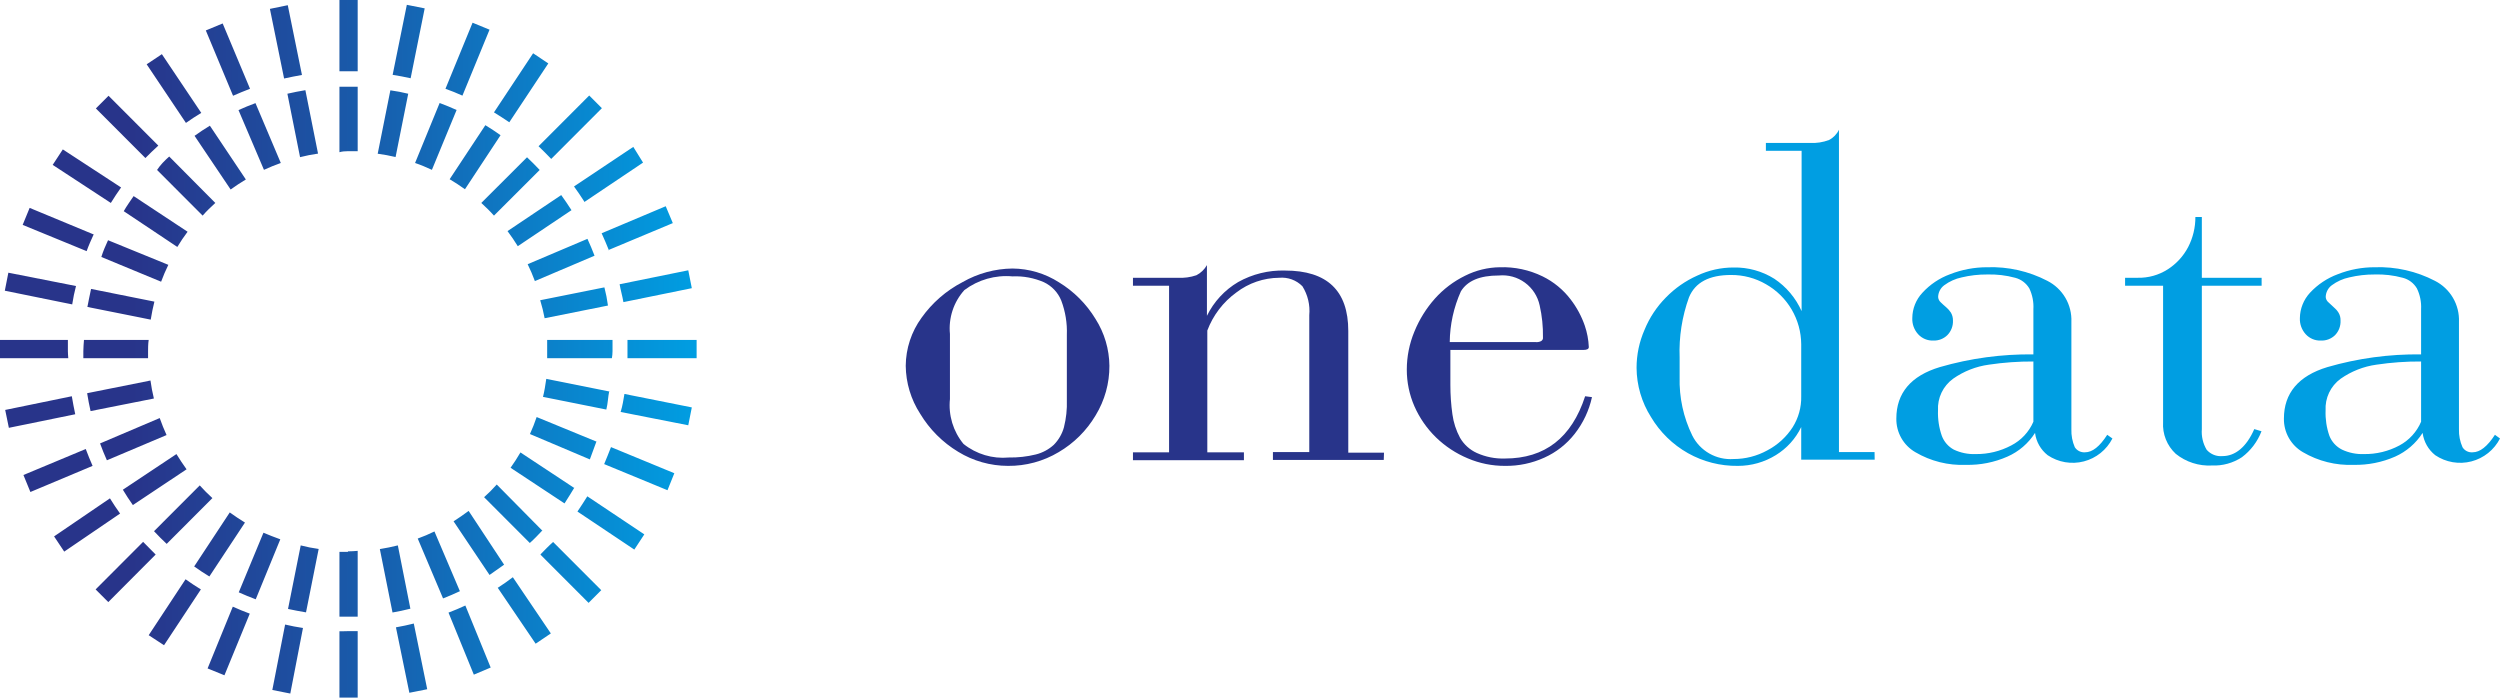 <svg width="265" height="74" viewBox="0 0 265 74" fill="none" xmlns="http://www.w3.org/2000/svg">
<g clip-path="url(#clip0_202_1075)">
<path d="M113.086 42.405V35.494C113.133 34.257 112.932 33.023 112.495 31.864C112.149 31.006 111.492 30.31 110.656 29.915C109.608 29.458 108.469 29.246 107.326 29.296C105.505 29.132 103.688 29.649 102.225 30.748C101.66 31.374 101.233 32.111 100.969 32.913C100.706 33.714 100.612 34.561 100.694 35.4V42.297C100.606 43.146 100.687 44.005 100.934 44.822C101.181 45.639 101.588 46.399 102.131 47.057C103.487 48.14 105.21 48.656 106.937 48.495C107.9 48.511 108.861 48.403 109.797 48.173C110.507 47.996 111.163 47.645 111.703 47.151C112.213 46.634 112.583 45.995 112.777 45.295C113.016 44.351 113.12 43.378 113.086 42.405ZM117.597 38.775C117.607 40.629 117.1 42.45 116.134 44.032C115.179 45.644 113.83 46.986 112.213 47.931C110.591 48.899 108.732 49.402 106.843 49.383C104.981 49.38 103.155 48.864 101.567 47.89C99.916 46.894 98.534 45.51 97.539 43.857C96.558 42.342 96.027 40.58 96.008 38.775C96.021 36.942 96.608 35.16 97.687 33.679C98.817 32.092 100.308 30.797 102.037 29.901C103.649 28.978 105.47 28.483 107.326 28.463C109.074 28.477 110.782 28.985 112.254 29.928C113.833 30.891 115.159 32.219 116.12 33.8C117.069 35.287 117.58 37.011 117.597 38.775Z" fill="#28348A"/>
<path d="M146.678 48.751H134.93V47.917H138.783V33.41C138.883 32.337 138.628 31.26 138.058 30.345C137.741 30.022 137.356 29.774 136.931 29.618C136.506 29.463 136.052 29.403 135.601 29.444C133.955 29.454 132.357 30.001 131.05 31.004C129.652 32.017 128.583 33.42 127.975 35.037V47.944H131.856V48.778H120.094V47.944H123.921V30.291H120.094V29.444H124.861C125.525 29.482 126.191 29.39 126.821 29.175C127.29 28.934 127.677 28.56 127.935 28.1V33.477C128.662 31.987 129.811 30.743 131.238 29.901C132.753 29.052 134.47 28.629 136.206 28.678C140.681 28.678 142.918 30.811 142.918 35.077V47.984H146.705L146.678 48.751Z" fill="#28348A"/>
<path d="M163.554 35.75C163.573 34.615 163.456 33.482 163.205 32.375C162.999 31.407 162.444 30.549 161.647 29.964C160.85 29.379 159.866 29.108 158.882 29.202C156.855 29.202 155.539 29.767 154.854 30.883C154.094 32.574 153.692 34.406 153.673 36.261H162.775C162.968 36.282 163.164 36.25 163.339 36.166C163.415 36.13 163.477 36.069 163.516 35.994C163.555 35.919 163.568 35.833 163.554 35.75ZM168.75 42.096C168.439 43.518 167.81 44.851 166.911 45.995C166.06 47.081 164.959 47.944 163.702 48.509C162.392 49.106 160.966 49.404 159.526 49.383C158.175 49.389 156.836 49.119 155.593 48.589C154.334 48.065 153.187 47.308 152.209 46.358C151.244 45.416 150.47 44.298 149.927 43.064C149.392 41.839 149.117 40.515 149.121 39.178C149.122 37.794 149.395 36.423 149.927 35.145C150.448 33.864 151.184 32.682 152.102 31.649C153.001 30.644 154.086 29.822 155.297 29.229C156.444 28.652 157.706 28.344 158.989 28.328C160.554 28.278 162.106 28.61 163.514 29.296C164.678 29.865 165.694 30.699 166.481 31.73C167.129 32.57 167.637 33.51 167.985 34.513C168.236 35.245 168.381 36.011 168.414 36.785C168.414 37 168.213 37.094 167.823 37.094H153.74C153.74 37.524 153.74 38.143 153.74 38.95C153.74 39.756 153.74 40.388 153.74 40.805C153.739 41.844 153.811 42.882 153.955 43.911C154.072 44.781 154.345 45.624 154.76 46.398C155.168 47.108 155.788 47.672 156.532 48.011C157.472 48.436 158.496 48.638 159.526 48.603C163.76 48.603 166.593 46.402 168.025 42.002L168.75 42.096Z" fill="#28348A"/>
<path d="M190.929 42.002V36.489C190.92 35.194 190.57 33.924 189.915 32.808C189.26 31.692 188.322 30.768 187.197 30.13C186.071 29.477 184.792 29.139 183.491 29.148C181.182 29.148 179.692 29.928 179.034 31.515C178.296 33.555 177.958 35.719 178.041 37.887V39.971C177.981 42.116 178.441 44.242 179.383 46.169C179.785 46.968 180.414 47.63 181.19 48.072C181.966 48.515 182.856 48.718 183.747 48.657C184.999 48.66 186.233 48.346 187.331 47.742C188.422 47.172 189.347 46.329 190.016 45.295C190.639 44.312 190.956 43.166 190.929 42.002ZM198.716 48.724H190.929V45.269C190.337 46.496 189.405 47.527 188.244 48.24C187.034 48.989 185.639 49.385 184.216 49.383C182.366 49.409 180.541 48.945 178.927 48.038C177.308 47.126 175.956 45.805 175.006 44.206C174.017 42.646 173.487 40.838 173.476 38.99C173.476 37.601 173.764 36.228 174.322 34.956C174.845 33.675 175.617 32.51 176.591 31.528C177.54 30.554 178.665 29.769 179.907 29.215C181.112 28.647 182.428 28.353 183.76 28.355C185.287 28.323 186.789 28.739 188.083 29.552C189.35 30.398 190.35 31.587 190.97 32.98V15.986H187.184V15.152H191.856C192.541 15.189 193.227 15.084 193.87 14.843C194.333 14.606 194.705 14.223 194.93 13.754V47.917H198.703L198.716 48.724Z" fill="#009EE2"/>
<path d="M215.539 44.704V38.318C213.962 38.309 212.386 38.421 210.827 38.654C209.459 38.84 208.156 39.352 207.027 40.146C206.501 40.528 206.079 41.035 205.8 41.623C205.521 42.21 205.393 42.858 205.429 43.507C205.395 44.421 205.532 45.333 205.832 46.196C206.065 46.824 206.519 47.344 207.108 47.662C207.833 48.003 208.63 48.165 209.43 48.132C210.74 48.147 212.033 47.833 213.19 47.218C214.24 46.678 215.071 45.789 215.539 44.704ZM223.917 46.479C223.611 47.075 223.183 47.6 222.661 48.019C222.138 48.438 221.533 48.741 220.885 48.909C220.236 49.077 219.56 49.105 218.9 48.992C218.24 48.879 217.612 48.627 217.056 48.253C216.315 47.672 215.832 46.822 215.714 45.887C215.009 46.997 213.99 47.873 212.787 48.401C211.405 49.01 209.906 49.308 208.396 49.275C206.515 49.353 204.65 48.886 203.026 47.931C202.403 47.571 201.888 47.051 201.534 46.424C201.18 45.797 201 45.087 201.012 44.368C201.012 41.679 202.543 39.837 205.631 38.909C208.85 37.977 212.188 37.524 215.539 37.565V32.778C215.584 32.019 215.436 31.26 215.109 30.573C214.776 30.013 214.236 29.607 213.606 29.444C212.635 29.182 211.63 29.064 210.625 29.095C209.721 29.09 208.82 29.194 207.94 29.404C207.27 29.545 206.638 29.829 206.087 30.237C205.891 30.382 205.731 30.57 205.619 30.787C205.507 31.004 205.447 31.244 205.443 31.488C205.458 31.699 205.554 31.897 205.711 32.039C205.899 32.227 206.101 32.402 206.289 32.563C206.486 32.73 206.657 32.925 206.799 33.141C206.944 33.395 207.018 33.683 207.014 33.975C207.026 34.259 206.98 34.543 206.878 34.809C206.777 35.075 206.622 35.317 206.423 35.521C206.227 35.714 205.994 35.865 205.737 35.965C205.481 36.064 205.207 36.11 204.933 36.099C204.631 36.112 204.331 36.058 204.053 35.942C203.774 35.825 203.525 35.65 203.322 35.427C202.898 34.962 202.676 34.348 202.704 33.719C202.709 32.719 203.093 31.759 203.778 31.03C204.584 30.152 205.587 29.479 206.705 29.068C207.958 28.576 209.293 28.326 210.639 28.328C212.853 28.25 215.049 28.746 217.016 29.767C217.814 30.171 218.478 30.797 218.931 31.569C219.383 32.342 219.604 33.228 219.567 34.123V45.497C219.544 46.153 219.668 46.805 219.929 47.406C220.045 47.586 220.207 47.731 220.399 47.826C220.59 47.92 220.804 47.961 221.017 47.944C221.796 47.944 222.574 47.326 223.366 46.089L223.917 46.479Z" fill="#009EE2"/>
<path d="M239.719 45.712C239.3 46.809 238.578 47.765 237.638 48.468C236.699 49.084 235.591 49.39 234.47 49.342C233.081 49.418 231.714 48.978 230.63 48.105C230.171 47.68 229.813 47.157 229.58 46.576C229.348 45.995 229.248 45.369 229.287 44.744V30.291H225.259V29.444H226.602C227.723 29.469 228.825 29.16 229.77 28.557C230.689 27.971 231.439 27.156 231.945 26.19C232.453 25.206 232.716 24.112 232.711 23.004H233.395V29.444H239.732V30.291H233.395V45.484C233.334 46.249 233.512 47.016 233.906 47.675C234.112 47.912 234.372 48.097 234.664 48.213C234.956 48.33 235.271 48.376 235.584 48.347C236.926 48.347 238.121 47.393 238.954 45.484L239.719 45.712Z" fill="#009EE2"/>
<path d="M256.636 44.704V38.318C255.054 38.308 253.474 38.421 251.91 38.654C250.543 38.842 249.241 39.354 248.11 40.146C247.584 40.528 247.162 41.035 246.883 41.623C246.604 42.21 246.477 42.858 246.513 43.507C246.478 44.421 246.615 45.333 246.915 46.196C247.165 46.835 247.644 47.358 248.258 47.662C248.984 48.002 249.78 48.163 250.581 48.132C251.891 48.151 253.184 47.836 254.34 47.218C255.368 46.666 256.178 45.779 256.636 44.704ZM265 46.479C264.695 47.075 264.267 47.6 263.744 48.019C263.221 48.438 262.616 48.741 261.968 48.909C261.32 49.077 260.643 49.105 259.983 48.992C259.324 48.879 258.695 48.627 258.139 48.253C257.401 47.67 256.92 46.821 256.797 45.887C256.091 46.992 255.079 47.866 253.883 48.401C252.496 49.009 250.993 49.307 249.48 49.275C247.598 49.349 245.735 48.883 244.109 47.931C243.487 47.571 242.972 47.051 242.617 46.424C242.263 45.797 242.083 45.087 242.095 44.368C242.095 41.679 243.639 39.837 246.714 38.909C249.937 37.976 253.28 37.523 256.636 37.565V32.778C256.677 32.018 256.524 31.259 256.193 30.573C256.029 30.295 255.812 30.051 255.554 29.857C255.296 29.663 255.002 29.523 254.689 29.444C253.718 29.18 252.714 29.062 251.708 29.095C250.804 29.09 249.903 29.194 249.023 29.404C248.353 29.545 247.721 29.829 247.17 30.237C246.974 30.382 246.814 30.57 246.702 30.787C246.59 31.004 246.53 31.244 246.526 31.488C246.534 31.594 246.563 31.697 246.611 31.792C246.659 31.887 246.726 31.971 246.808 32.039C246.996 32.227 247.184 32.402 247.372 32.563C247.572 32.727 247.745 32.922 247.882 33.141C248.033 33.392 248.108 33.682 248.097 33.975C248.111 34.258 248.067 34.542 247.968 34.808C247.868 35.074 247.716 35.316 247.52 35.521C247.322 35.715 247.086 35.867 246.827 35.966C246.569 36.066 246.293 36.111 246.016 36.099C245.715 36.112 245.414 36.058 245.136 35.942C244.858 35.825 244.608 35.65 244.405 35.427C243.982 34.962 243.759 34.348 243.787 33.719C243.8 32.721 244.183 31.763 244.861 31.03C245.675 30.155 246.682 29.483 247.801 29.068C249.05 28.575 250.38 28.324 251.722 28.328C253.936 28.25 256.132 28.746 258.099 29.767C258.897 30.171 259.562 30.797 260.014 31.569C260.466 32.342 260.687 33.228 260.65 34.123V45.497C260.63 46.154 260.759 46.806 261.026 47.406C261.137 47.587 261.297 47.733 261.487 47.828C261.676 47.923 261.889 47.963 262.1 47.944C262.879 47.944 263.657 47.326 264.463 46.089L265 46.479Z" fill="#009EE2"/>
<path d="M7.196 37.229C7.196 36.825 7.196 36.435 7.196 36.032H0V37.968H7.237C7.223 37.726 7.196 37.484 7.196 37.229ZM9.881 24.832L3.142 22.036L2.403 23.838L9.183 26.621C9.398 26.016 9.667 25.424 9.935 24.832H9.881ZM7.612 42.002L0.55 43.453L0.94 45.349L7.975 43.911C7.841 43.279 7.72 42.647 7.612 42.002ZM8.056 30.318L0.886 28.906L0.51 30.815L7.653 32.267C7.76 31.582 7.894 30.923 8.056 30.318ZM9.089 47.594L2.484 50.351L3.222 52.152L9.814 49.383C9.559 48.804 9.318 48.2 9.089 47.594ZM15.171 57.436L10.136 62.478L11.479 63.822L16.5 58.781C16.111 58.364 15.614 57.907 15.171 57.436ZM11.654 52.825L5.733 56.858L6.807 58.471L12.728 54.438C12.352 53.927 12.003 53.376 11.654 52.825ZM12.835 19.871L6.659 15.838L5.585 17.478L11.748 21.512C12.097 20.947 12.459 20.4 12.835 19.871ZM32.007 7.946L30.504 0.551L28.61 0.941L30.114 8.322C30.732 8.174 31.376 8.067 32.007 7.946ZM31.806 16.658C32.434 16.499 33.071 16.373 33.712 16.282L32.37 9.559C31.725 9.667 31.094 9.788 30.463 9.936L31.806 16.658ZM27.98 18.003C28.557 17.734 29.161 17.492 29.765 17.276L27.08 10.931C26.462 11.159 25.872 11.401 25.281 11.67L27.98 18.003ZM26.503 9.411L23.603 2.487L21.817 3.227L24.704 10.151C25.294 9.882 25.885 9.653 26.503 9.411ZM16.782 15.435L11.506 10.151L10.163 11.495L15.413 16.752C15.842 16.322 16.299 15.865 16.782 15.435ZM21.334 11.966L17.158 5.741L15.547 6.816L19.709 13.028C20.233 12.652 20.783 12.302 21.334 11.966ZM15.762 67.331L17.387 68.394L21.293 62.478C20.743 62.142 20.192 61.779 19.669 61.402L15.762 67.331ZM31.873 57.826L30.53 64.548C31.162 64.683 31.793 64.804 32.437 64.911L33.779 58.189C33.126 58.099 32.491 57.974 31.873 57.812V57.826ZM46.051 56.334C45.475 56.618 44.883 56.869 44.279 57.087L46.964 63.432C47.568 63.19 48.172 62.948 48.749 62.666L46.051 56.334ZM22.005 70.854L23.791 71.58L26.476 65.046C25.858 64.817 25.267 64.575 24.677 64.306L22.005 70.854ZM61.209 54.223L67.237 58.256L68.297 56.643L62.256 52.609C61.92 53.134 61.584 53.685 61.209 54.223ZM52.75 62.29L56.778 68.232L58.389 67.143L54.361 61.187C53.824 61.59 53.301 61.967 52.75 62.316V62.29ZM66.512 36.032C66.512 36.435 66.512 36.825 66.512 37.229C66.512 37.632 66.512 37.726 66.512 37.968H73.842V36.032H66.512ZM65.787 43.669L72.956 45.08L73.332 43.185L66.19 41.759C66.082 42.405 65.988 43.023 65.787 43.669ZM64.041 49.194L70.754 51.964L71.479 50.162L64.766 47.393C64.525 47.998 64.296 48.603 64.041 49.194ZM47.541 64.938L50.226 71.513L52.012 70.76L49.327 64.185C48.749 64.454 48.145 64.71 47.541 64.938ZM41.969 66.498L43.392 73.435L45.285 73.059L43.862 66.094C43.263 66.247 42.632 66.381 41.969 66.498ZM25.966 55.392C25.415 55.056 24.878 54.693 24.355 54.317L20.582 60.044C21.105 60.421 21.642 60.77 22.193 61.106L25.966 55.392ZM27.926 56.468L25.308 62.787C25.898 63.056 26.503 63.298 27.107 63.526L29.712 57.167C29.107 56.952 28.503 56.71 27.926 56.468ZM28.866 73.139L30.772 73.516L32.115 66.565C31.484 66.471 30.839 66.35 30.222 66.202L28.866 73.139ZM35.981 66.942V73.946H37.915V66.901C37.566 66.901 37.23 66.901 36.881 66.901C36.532 66.901 36.25 66.928 35.981 66.915V66.942ZM42.171 57.812C41.54 57.974 40.909 58.095 40.264 58.202L41.607 64.925C42.233 64.817 42.864 64.683 43.5 64.521L42.171 57.812ZM36.881 58.498C36.572 58.498 36.277 58.498 35.981 58.498V65.368C36.277 65.368 36.572 65.368 36.881 65.368C37.19 65.368 37.566 65.368 37.915 65.368V58.391C37.593 58.417 37.23 58.444 36.881 58.444V58.498ZM57.302 58.807L62.39 63.903L63.733 62.559L58.631 57.45C58.215 57.812 57.731 58.31 57.302 58.754V58.807ZM63.236 46.815L56.885 44.206C56.678 44.819 56.441 45.42 56.174 46.008L62.524 48.697C62.779 47.984 63.008 47.379 63.236 46.761V46.815ZM60.886 51.736L55.167 47.958C54.845 48.509 54.496 49.06 54.12 49.584L59.839 53.362C60.215 52.784 60.551 52.233 60.886 51.682V51.736ZM57.503 56.266L52.656 51.359C52.227 51.843 51.77 52.3 51.314 52.703L56.16 57.557C56.617 57.154 57.06 56.683 57.503 56.213V56.266ZM61.934 21.418L68.163 17.236L67.129 15.569L60.846 19.764C61.222 20.288 61.584 20.812 61.934 21.364V21.418ZM64.619 41.504L57.906 40.16C57.812 40.805 57.704 41.504 57.557 42.069L64.27 43.413C64.444 42.727 64.444 42.096 64.579 41.45L64.619 41.504ZM53.435 59.856L49.676 54.156C49.152 54.545 48.629 54.908 48.078 55.258L51.891 60.945C52.361 60.609 52.911 60.233 53.435 59.856ZM64.928 37.229C64.928 36.825 64.928 36.435 64.928 36.032H58C58 36.435 58 36.825 58 37.229C58 37.632 58 37.726 58 37.968H64.86C64.901 37.726 64.928 37.484 64.928 37.229ZM51.018 21.512C51.488 21.942 51.958 22.399 52.361 22.856L57.208 18.016C56.765 17.545 56.308 17.088 55.865 16.672L51.018 21.512ZM64.444 26.526L71.318 23.649L70.566 21.861L63.773 24.725C64.041 25.317 64.296 25.908 64.538 26.513L64.444 26.526ZM63.974 30.479L57.261 31.824C57.453 32.451 57.61 33.088 57.731 33.733L64.444 32.388C64.355 31.725 64.229 31.084 64.068 30.466L63.974 30.479ZM47.662 18.997C48.226 19.334 48.763 19.683 49.286 20.06L53.059 14.332C52.535 13.956 51.998 13.606 51.448 13.27L47.662 18.997ZM66.082 32.025L73.332 30.547L72.956 28.651L65.679 30.13C65.787 30.762 65.975 31.393 66.082 32.025ZM58.429 16.846L63.8 11.468L62.457 10.124L57.087 15.502C57.53 15.932 57.986 16.376 58.429 16.846ZM53.797 24.496C54.187 25.021 54.549 25.545 54.885 26.096L60.578 22.278C60.228 21.727 59.866 21.202 59.49 20.678L53.797 24.496ZM55.932 28.005C56.217 28.588 56.472 29.185 56.697 29.794L63.021 27.105C62.793 26.5 62.538 25.908 62.269 25.317L55.932 28.005ZM17.655 46.116C17.387 45.524 17.145 44.932 16.93 44.314L10.606 47.003C10.835 47.608 11.063 48.213 11.331 48.791L17.655 46.116ZM58.121 6.722L56.51 5.647L52.361 11.912C52.911 12.248 53.448 12.598 53.986 12.961L58.121 6.722ZM10.741 27.239L17.078 29.861C17.303 29.252 17.558 28.655 17.843 28.073L11.452 25.464C11.184 26.043 10.929 26.634 10.741 27.239ZM8.834 37.229C8.834 37.484 8.834 37.726 8.834 37.968H15.695C15.695 37.726 15.695 37.484 15.695 37.229C15.695 36.973 15.695 36.435 15.762 36.032H8.901C8.875 36.435 8.834 36.825 8.834 37.229ZM19.776 49.746C19.4 49.221 19.038 48.684 18.702 48.132L13.023 51.91C13.359 52.462 13.708 53.013 14.084 53.537L19.776 49.746ZM16.312 42.243C16.158 41.614 16.037 40.977 15.95 40.334L9.237 41.679C9.344 42.311 9.452 42.956 9.6 43.575L16.312 42.243ZM13.117 22.386L18.796 26.177C19.131 25.621 19.494 25.082 19.884 24.564L14.164 20.786C13.815 21.31 13.426 21.834 13.117 22.386ZM22.515 52.798C22.045 52.373 21.597 51.924 21.173 51.453L16.326 56.307C16.769 56.777 17.212 57.234 17.669 57.651L22.515 52.798ZM9.264 32.536L15.977 33.881C16.084 33.236 16.218 32.536 16.366 31.972L9.653 30.627C9.506 31.259 9.398 31.891 9.264 32.536ZM51.891 3.146L50.092 2.407L47.219 9.411C47.823 9.626 48.427 9.868 49.018 10.137L51.891 3.146ZM45.017 0.887L43.124 0.511L41.62 7.932C42.265 8.04 42.896 8.148 43.527 8.295L45.017 0.887ZM45.782 18.003L48.4 11.657C47.81 11.388 47.205 11.146 46.601 10.917L43.997 17.276C44.601 17.478 45.205 17.734 45.782 18.003ZM41.929 16.658L43.272 9.936C42.654 9.783 42.023 9.662 41.379 9.573L40.036 16.295C40.667 16.376 41.298 16.497 41.929 16.645V16.658ZM20.622 14.399L24.448 20.087C24.959 19.71 25.509 19.36 26.06 19.024L22.247 13.324C21.683 13.66 21.146 14.023 20.622 14.399ZM36.881 16.026C37.23 16.026 37.566 16.026 37.915 16.026V9.196C37.566 9.196 37.23 9.196 36.881 9.196C36.532 9.196 36.277 9.196 35.981 9.196V16.134C36.25 16.053 36.572 16.026 36.881 16.026ZM37.915 7.556V0H35.981V7.556C36.277 7.556 36.572 7.556 36.881 7.556C37.19 7.556 37.593 7.543 37.915 7.556ZM17.937 16.591L22.824 21.512C22.354 21.942 21.884 22.386 21.481 22.856L16.648 18.016C16.997 17.478 17.454 17.021 17.937 16.591Z" fill="url(#paint0_linear_202_1075)"/>
</g>
<defs>
<linearGradient id="paint0_linear_202_1075" x1="0" y1="37" x2="73.896" y2="37" gradientUnits="userSpaceOnUse">
<stop stop-color="#28348A"/>
<stop offset="0.19" stop-color="#28348A"/>
<stop offset="0.45" stop-color="#1C52A3"/>
<stop offset="1" stop-color="#009EE2"/>
</linearGradient>
<clipPath id="clip0_202_1075">
<rect width="265" height="74" fill="white"/>
</clipPath>
</defs>
</svg>
